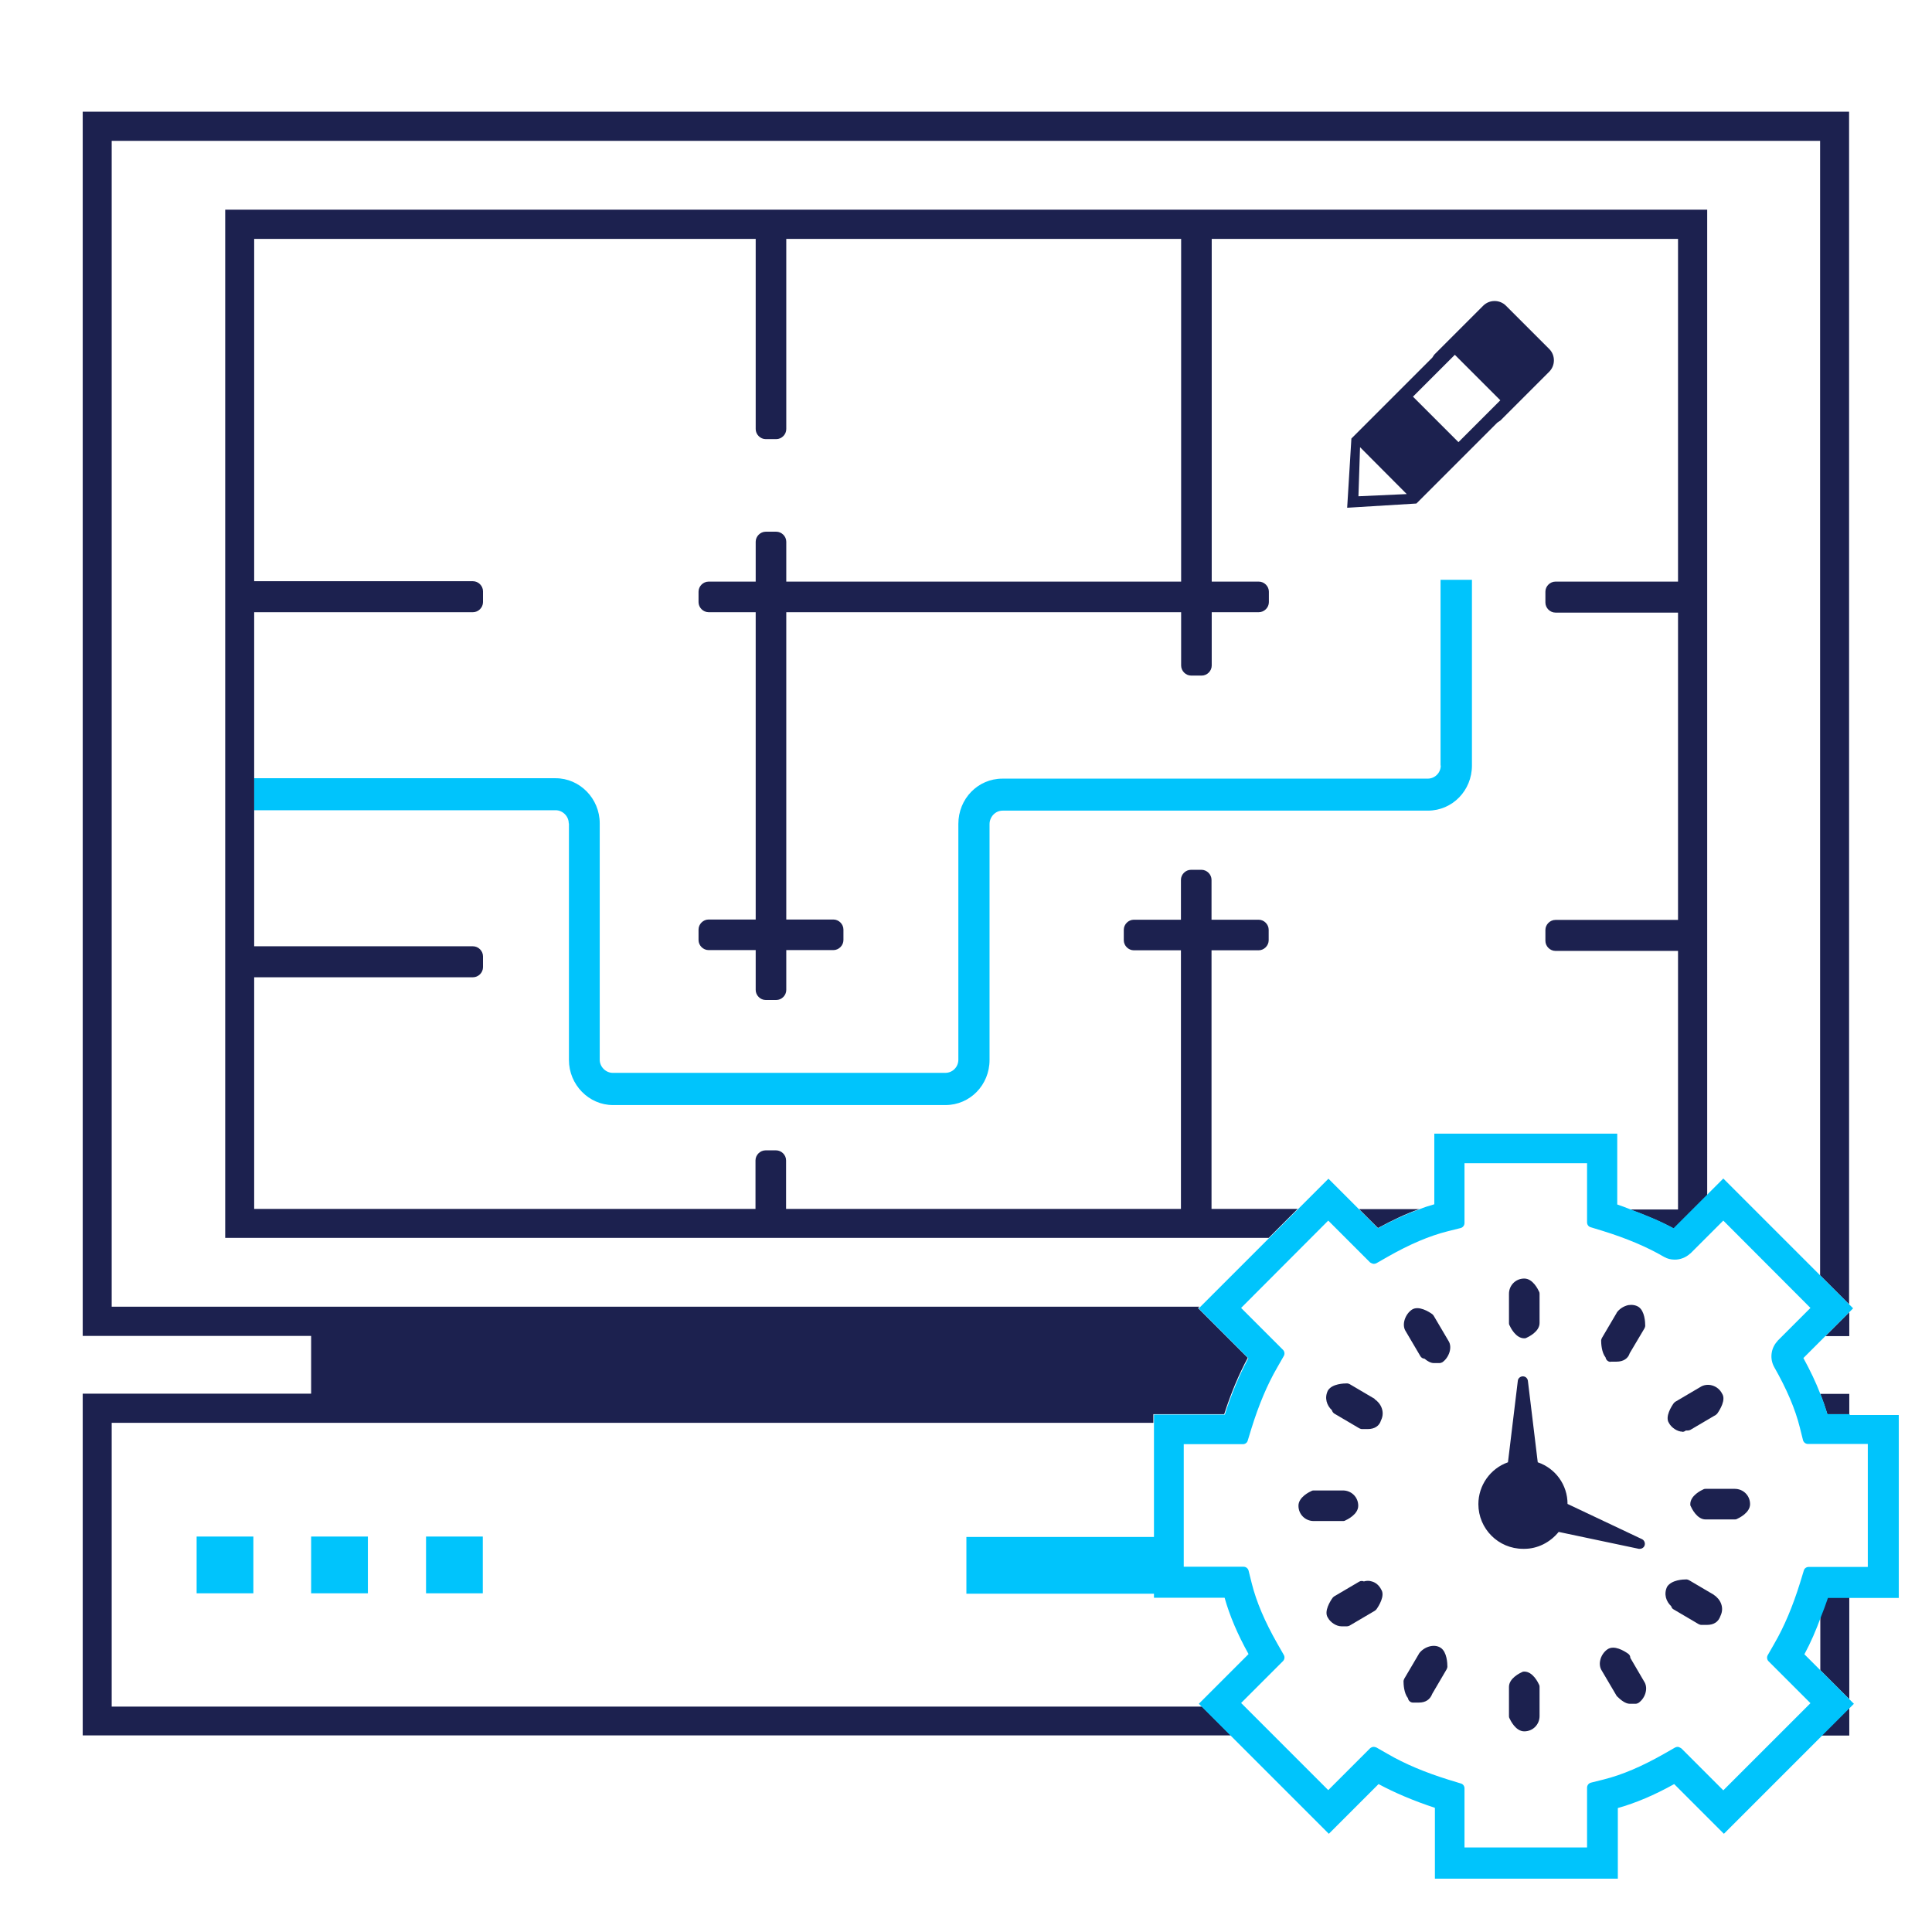 <?xml version="1.0" encoding="UTF-8"?>
<svg id="Man_Image" data-name="Man Image" xmlns="http://www.w3.org/2000/svg" viewBox="0 0 96 96">
  <defs>
    <style>
      .cls-1 {
        fill: #00c4fc;
      }

      .cls-2 {
        fill: #1c214f;
      }
    </style>
  </defs>
  <polygon class="cls-2" points="90.7 66.39 91.89 66.39 91.89 65.2 91.02 66.07 90.7 66.39"/>
  <polygon class="cls-2" points="90.46 86.24 91.89 86.24 91.89 84.82 91.02 85.69 90.46 86.24"/>
  <path class="cls-2" d="M90.45,80.28v2.71l.57.57.87.87v-5.08h-1.1c-.11.33-.23.62-.34.92Z"/>
  <path class="cls-2" d="M91.89,70.27v-1.01h-1.44c.13.34.25.68.35,1.01h1.09Z"/>
  <path class="cls-2" d="M59.72,84.8H5.55v-14.1h51.76v-.43h3.52c.34-1.06.73-1.98,1.17-2.8l-1.41-1.41-1.06-1.06.07-.07H5.55V7h84.89v56.37l.57.57.87.87V5.55H4.11v60.83h11.35v2.87H4.11v16.98h57.05l-.56-.56-.89-.89Z"/>
  <rect class="cls-1" x="9.77" y="76.35" width="2.82" height="2.82"/>
  <rect class="cls-1" x="15.46" y="76.35" width="2.82" height="2.82"/>
  <rect class="cls-1" x="21.17" y="76.35" width="2.82" height="2.82"/>
  <path class="cls-1" d="M28.27,40.92v11.75c0,1.23.99,2.24,2.19,2.24h16.52c1.22,0,2.19-1,2.19-2.24v-11.72c0-.35.28-.67.65-.67h21.13c1.22,0,2.19-1,2.19-2.24v-9.23h-1.56v9.23h.01c0,.35-.28.65-.65.65h-21.13c-1.22,0-2.19,1-2.19,2.25v11.72c0,.35-.28.65-.65.65h-16.52c-.35,0-.65-.3-.65-.65v-11.75c0-1.23-.99-2.24-2.19-2.24h-14.99v1.59h14.99c.35,0,.65.3.65.65Z"/>
  <path class="cls-2" d="M76.97,17.33l-2.14-2.14c-.31-.31-.82-.31-1.13,0l-2.42,2.42s-.08.1-.11.16l-4.02,4.02-.21,3.44,3.44-.21,4.02-4.02s.11-.07.16-.11l2.42-2.42c.31-.31.31-.82,0-1.13ZM67.5,24.66l.08-2.43h.01l2.31,2.32h.01l-2.42.11ZM72.47,21.97l-2.26-2.26,2.08-2.08,2.26,2.26-2.08,2.08Z"/>
  <path class="cls-2" d="M11.19,10.42v51.09h51.85l1.44-1.44h-4.28v-12.85h2.34c.27,0,.5-.23.5-.5v-.52c0-.27-.23-.5-.5-.5h-2.34v-1.98c0-.27-.23-.5-.5-.5h-.52c-.27,0-.5.23-.5.5v1.98h-2.34c-.27,0-.5.23-.5.5v.52c0,.27.23.5.5.5h2.34v12.85h-19.62v-2.41c0-.27-.23-.5-.5-.5h-.52c-.27,0-.5.23-.5.5v2.41H12.63v-11.51h10.87c.27,0,.5-.23.5-.5v-.54c0-.27-.23-.5-.5-.5h-10.87v-16.6h10.87c.27,0,.5-.23.5-.5h0v-.54c0-.27-.23-.5-.5-.5h-10.87V11.87h24.92v9.45c0,.27.23.5.5.5h.52c.27,0,.5-.23.5-.5v-9.45h19.62v17.03h-19.62v-1.98c0-.27-.23-.5-.5-.5h-.52c-.27,0-.5.23-.5.5v1.98h-2.34c-.27,0-.5.23-.5.5v.52c0,.27.23.5.5.5h2.34v15.27h-2.34c-.27,0-.5.23-.5.5v.52c0,.27.23.5.5.5h2.34v1.98c0,.27.23.5.5.5h.52c.27,0,.5-.23.5-.5v-1.98h2.34c.27,0,.5-.23.5-.5v-.52c0-.27-.23-.5-.5-.5h-2.34v-15.27h19.62v2.65c0,.27.23.5.5.5h.52c.27,0,.5-.23.5-.5v-2.65h2.34c.27,0,.5-.23.5-.5v-.52c0-.27-.23-.5-.5-.5h-2.34V11.87h23.17v17.03h-6.09c-.27,0-.5.23-.5.5h0v.54c0,.27.23.5.5.5h6.09v15.27h-6.09c-.27,0-.5.23-.5.5h0v.54c0,.27.23.5.5.5h6.09v12.85h-2.39c.79.29,1.53.59,2.18.95l1.41-1.41.25-.25V10.42H11.19Z"/>
  <path class="cls-2" d="M68.47,61.02c.72-.39,1.39-.71,2.05-.94h-2.99l.94.94Z"/>
  <path class="cls-1" d="M91.89,70.27h-1.09c-.09-.33-.21-.67-.35-1.01-.22-.57-.5-1.16-.84-1.78l1.09-1.09.32-.32.87-.87.19-.19-.19-.19-.87-.87-.57-.57-3.76-3.76-1.06-1.06-.81.81-.25.25-1.41,1.41c-.65-.35-1.39-.66-2.18-.95-.21-.08-.4-.16-.62-.23v-3.52h-9.09v3.51c-.25.07-.5.15-.75.25-.66.24-1.33.55-2.05.94l-.94-.94-.46-.46-1.06-1.06-1.06,1.06-.46.46-1.44,1.44-2.43,2.43-.99.99-.07.07,1.06,1.06,1.41,1.41c-.44.82-.83,1.74-1.17,2.8h-3.52v6.08h-9.32v2.82h9.32v.2h3.51c.25.89.64,1.81,1.19,2.8l-1.41,1.41-1.06,1.06.17.17.89.89.56.56,3.78,3.78,1.06,1.06,1.06-1.06,1.41-1.41c.82.44,1.74.83,2.8,1.18v3.52h9.09v-3.51c.89-.25,1.81-.64,2.8-1.19l1.41,1.41,1.06,1.06,1.06-1.06,3.78-3.78.56-.56.87-.87.19-.19-.19-.19-.87-.87-.57-.57-.83-.83c.31-.57.58-1.2.83-1.88.12-.3.23-.59.34-.92h3.52v-9.09h-2.42ZM92.81,77.86h-2.94c-.11,0-.21.07-.24.18l-.18.59c-.37,1.19-.79,2.19-1.29,3.05l-.32.56c-.06.1-.04.23.04.31l2.08,2.08-4.33,4.33-2.08-2.08s-.12-.08-.18-.08c-.04,0-.09.01-.13.03l-.56.32c-1.09.62-2.07,1.04-2.99,1.27l-.64.16c-.11.03-.19.13-.19.25v2.97h-6.09v-2.94c0-.11-.07-.21-.18-.24l-.59-.18c-1.19-.37-2.19-.79-3.05-1.29l-.56-.32s-.08-.03-.13-.03c-.07,0-.13.03-.18.07l-2.08,2.08-4.33-4.33,2.08-2.08c.08-.08.1-.21.04-.31l-.32-.56c-.62-1.09-1.04-2.07-1.27-2.99l-.16-.64c-.03-.11-.13-.19-.25-.19h-2.97v-6.09h2.94c.11,0,.21-.07.24-.18l.18-.59c.37-1.19.79-2.19,1.29-3.05l.32-.56c.06-.1.04-.23-.04-.31l-2.08-2.08,4.33-4.34,2.08,2.08s.11.07.18.07c.04,0,.09-.01.13-.03l.56-.32c1.09-.62,2.07-1.04,2.99-1.27l.64-.16c.11-.03.19-.13.19-.25v-2.97h6.09v2.94c0,.11.07.21.18.24l.59.18c1.19.37,2.19.79,3.05,1.29.17.1.35.14.54.14.27,0,.54-.1.75-.29.01,0,.02-.02.04-.03l1.62-1.62,4.33,4.34-1.62,1.62s-.02.03-.03.04c-.32.35-.38.87-.15,1.28.62,1.09,1.04,2.07,1.27,2.99l.16.64c.03.11.13.19.25.19h2.97v6.09Z"/>
  <path class="cls-2" d="M66.83,75.56c.11-.05.66-.31.66-.74s-.34-.76-.76-.76h-1.45s-.07,0-.1.02c-.11.05-.66.31-.66.74s.34.76.76.76h1.45s.07,0,.1-.02Z"/>
  <path class="cls-2" d="M81.01,82.38h0c0-.09-.04-.16-.11-.21-.2-.14-.69-.44-1.02-.22-.18.12-.33.34-.37.57-.04.19,0,.37.08.49l.73,1.24s.02.04.04.05c.17.17.41.36.62.36h.29c.05,0,.1-.02.14-.04.18-.12.33-.34.37-.57.04-.19,0-.37-.08-.49l-.69-1.18Z"/>
  <path class="cls-2" d="M68.16,78.58c-.12-.04-.25-.04-.39,0-.07-.03-.16-.03-.23.01l-1.24.73s-.06.04-.08.07c-.11.15-.45.68-.24.99.12.23.42.43.67.43h.29s.09-.01.13-.04l1.24-.73s.06-.04.08-.07c.11-.15.45-.68.24-.99-.1-.2-.27-.35-.47-.4Z"/>
  <path class="cls-2" d="M75.74,66.5s.07,0,.1-.02c.11-.05.66-.31.66-.74v-1.45s0-.07-.02-.1c-.05-.11-.31-.66-.74-.66s-.76.34-.76.76v1.45s0,.07.02.1c.05.11.31.66.74.66Z"/>
  <path class="cls-2" d="M70.51,82.17l-.73,1.24s-.04.08-.04.13c0,.15.02.59.22.84.02.12.12.22.25.22h.29c.34,0,.56-.15.67-.44l.71-1.21s.04-.08.04-.13c0-.17-.02-.73-.33-.94-.35-.23-.87-.03-1.09.3Z"/>
  <path class="cls-2" d="M75.74,83.06s-.07,0-.1.02c-.11.05-.66.31-.66.74v1.45s0,.07.02.1c.05.11.31.66.74.66s.76-.34.76-.76v-1.45s0-.07-.02-.1c-.05-.11-.31-.66-.74-.66Z"/>
  <path class="cls-2" d="M86.2,73.98h-1.45s-.07,0-.1.02c-.11.05-.66.31-.66.74,0,.04,0,.07.02.1.05.11.31.66.74.66h1.45s.07,0,.1-.02c.11-.05.66-.31.66-.74s-.34-.76-.76-.76Z"/>
  <path class="cls-2" d="M85.17,79.25l-1.24-.73s-.08-.04-.13-.04c-.17,0-.73.02-.96.36-.18.37-.05.74.2.97.02.07.06.13.12.16l1.24.73s.08.04.13.04h.29c.34,0,.57-.15.67-.45.2-.41,0-.83-.33-1.04Z"/>
  <path class="cls-2" d="M83.59,71.15c.07,0,.13-.03.18-.07h.11s.09-.01.13-.04l1.24-.73s.06-.04.08-.07c.14-.2.44-.69.24-.99-.1-.2-.28-.35-.5-.41-.21-.06-.43-.02-.58.08l-1.24.73s-.06.04-.08.07c-.11.15-.45.68-.24.99.12.23.42.43.67.43Z"/>
  <path class="cls-2" d="M71.24,65.38s-.04-.06-.07-.08c-.15-.11-.68-.45-1.02-.22h0c-.32.22-.52.74-.3,1.07l.73,1.24c.04.07.12.12.2.12.14.12.31.22.46.22h.29c.05,0,.1-.02.14-.04.32-.22.52-.74.3-1.07l-.73-1.24Z"/>
  <path class="cls-2" d="M68.31,69.51l-1.24-.73s-.08-.04-.13-.04c-.17,0-.73.02-.94.33,0,0-.01.02-.02.03-.18.37-.05.74.2.97.02.07.06.13.12.17l1.24.73s.08.04.13.04h.29c.35,0,.58-.16.66-.43.21-.42,0-.85-.32-1.06Z"/>
  <path class="cls-2" d="M81.48,76.96c.11,0,.21-.07.24-.17.04-.12-.02-.26-.13-.31l-3.7-1.75c0-.95-.6-1.77-1.48-2.07l-.49-4.05c-.02-.13-.12-.22-.25-.22s-.24.1-.25.22l-.49,4.05c-.88.31-1.47,1.15-1.47,2.08,0,1.22.99,2.22,2.22,2.22h.07c.64,0,1.27-.31,1.7-.84l3.98.84s.03,0,.05,0Z"/>
  <path class="cls-2" d="M80.03,67.66h.29c.35,0,.58-.16.66-.42l.73-1.23s.04-.08.04-.13c0-.17-.02-.73-.33-.94-.14-.09-.32-.12-.51-.09-.23.05-.45.19-.58.38,0,0,0,0,0,.01l-.73,1.24s-.04.08-.04.13c0,.15.02.59.22.84.02.12.12.22.25.22Z"/>
</svg>